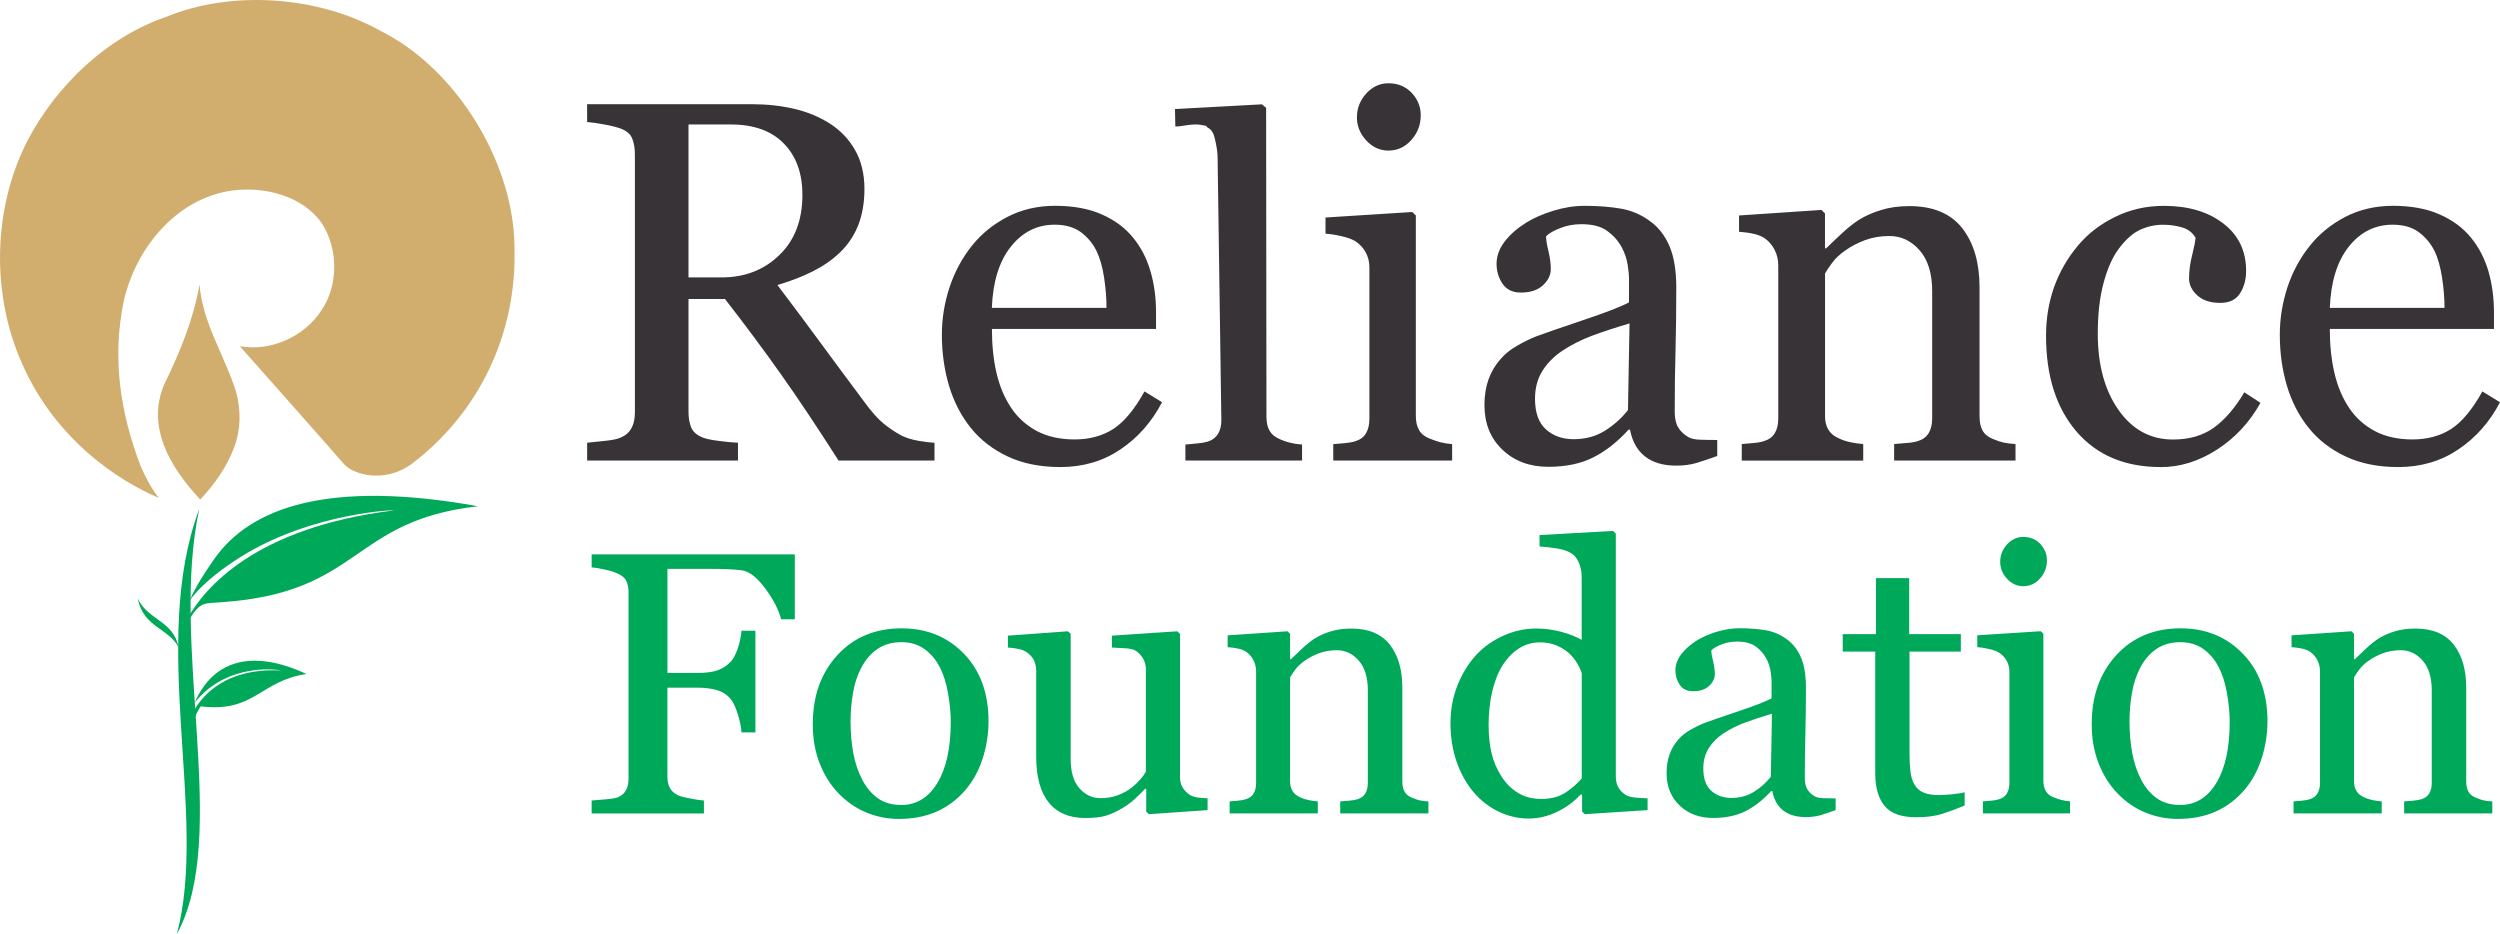 <?xml version="1.0" encoding="UTF-8"?>
<svg id="Layer_1" data-name="Layer 1" xmlns="http://www.w3.org/2000/svg" viewBox="0 0 900 336.33">
  <defs>
    <style>
      .cls-1 {
        fill: #383336;
      }

      .cls-1, .cls-2, .cls-3 {
        fill-rule: evenodd;
      }

      .cls-2 {
        fill: #d1ad6e;
      }

      .cls-3, .cls-4 {
        fill: #00a859;
      }
    </style>
  </defs>
  <path class="cls-3" d="m64.29,233.06c-1.78-9.58-11.06-9.79-14.67-17.56,1.93,10.35,11.14,10.61,14.67,17.56"/>
  <path class="cls-4" d="m67.82,260.07s5.74-20.13,33.22-18.7c.88-.02-19.25-3.72-31.27,12.01.31,1.4,6.74-26.38,40.6-10.74-16.78,2.39-18.59,14.03-38.13,11.65,0,0-2.84,4.28-3.29,7.87l-1.14-2.08Z"/>
  <path class="cls-4" d="m67.46,222.74c6.03-10.89,24.18-32.79,74.21-38.98,1.7-.31-29.47.59-55.32,16.91-6.02,3.79-12.47,8.7-16.58,13.62-.52.61-1.02,1.28-1.51,1.96,2.07-5.02,5.48-10.12,8.8-14.9,13.01-18.73,41.31-28.77,95.01-19.1-46.07,5.23-41.71,31.09-92.39,34.56-2.44.27-5.81-.03-7.7,1.43-2.25,1.75-4.88,5.7-5.53,10.09l1.02-5.59Z"/>
  <path class="cls-3" d="m63.64,336.33c11.43-42.47-9.99-104.88,8.12-153.16-10.81,49.46,11.27,117.72-8.12,153.16"/>
  <path class="cls-2" d="m148.17,167.02c-6.36,4.71-14.7,5.41-21.16,2.36,0,0-1.76-.69-3.42-2.58-1.41-1.75-37.15-42.05-37.15-42.05l-.12-.12c11.05,1.99,23.17-3.3,29.4-12.92,6.24-9.16,6-22.2.14-31.36-7.06-10-20.82-13.29-32.35-11.75-19.98,2.82-34.35,20.56-38.81,39.12-4.58,21.13-1.3,41.11,5.88,59.91,1.64,4,3.87,8.11,6.59,11.64-21.03-9.17-39.62-26.08-49.38-48.75-10.84-24.44-10.58-55.35,2.23-80.12C20.13,31.21,38,13.47,60.11,5.97c23.15-9.53,54.32-7.52,76.9,5.16,27.38,13.64,48.07,47.59,48.2,77.9.95,31.35-12.95,59.78-37.03,77.99"/>
  <path class="cls-2" d="m71.26,178.9c-10.22-11.06-18.46-25.39-12.23-40.31,5.54-11.39,10.46-23.02,12.82-36.18.94,13.75,9.28,25.96,13.28,39.13,1.55,6.33,1.64,12.93-.82,19.49-2.71,7.18-7.05,13.28-12.23,18.8l-.83-.93Z"/>
  <path class="cls-4" d="m897.23,292.83h-31.74v-4.33c1.01-.09,2.13-.18,3.32-.27,1.21-.09,2.2-.27,3.01-.54,1.21-.38,2.13-1.08,2.71-2.06.61-.99.9-2.27.9-3.84v-33.33c0-4.6-1.1-8.14-3.25-10.63-2.18-2.49-4.82-3.75-7.92-3.75-2.33,0-4.46.36-6.39,1.08-1.91.72-3.63,1.61-5.12,2.67-1.44,1.01-2.6,2.09-3.45,3.25-.85,1.17-1.48,2.09-1.86,2.78v37.28c0,1.48.29,2.71.92,3.68.61.96,1.52,1.7,2.76,2.22.92.45,1.91.76,2.98.99,1.08.22,2.17.38,3.32.47v4.33h-31.74v-4.33c1.01-.09,2.04-.18,3.12-.27,1.08-.09,2-.27,2.8-.54,1.21-.38,2.13-1.08,2.71-2.06.6-.99.9-2.27.9-3.84v-40.01c0-1.5-.31-2.87-.96-4.1-.63-1.26-1.52-2.29-2.65-3.07-.83-.52-1.82-.9-2.96-1.14-1.14-.25-2.38-.4-3.68-.49v-4.26l21.56-1.46.92.92v9.13h.32c1.05-1.03,2.38-2.31,3.95-3.77,1.57-1.46,3.07-2.67,4.46-3.59,1.64-1.05,3.56-1.93,5.79-2.62,2.24-.7,4.75-1.05,7.56-1.05,6.21,0,10.83,1.95,13.84,5.81,3.01,3.88,4.48,9.04,4.48,15.48v33.71c0,1.55.27,2.78.81,3.72.52.94,1.41,1.68,2.69,2.2,1.05.45,1.95.74,2.71.92.76.18,1.84.32,3.18.4v4.33Zm-94.54-32.93c0-3.28-.34-6.75-.99-10.41-.65-3.66-1.64-6.75-2.96-9.31-1.39-2.71-3.23-4.89-5.52-6.53-2.29-1.64-5.07-2.47-8.34-2.47s-6.26.83-8.64,2.49c-2.4,1.66-4.33,3.95-5.83,6.84-1.39,2.67-2.38,5.72-2.94,9.13-.58,3.43-.85,6.73-.85,9.94,0,4.19.34,8.07,1.01,11.66.67,3.56,1.77,6.75,3.25,9.56,1.48,2.8,3.36,5,5.61,6.59,2.26,1.62,5.07,2.4,8.39,2.4,5.47,0,9.8-2.65,13.01-7.94,3.21-5.32,4.8-12.63,4.8-21.96Zm13.59-.13c0,4.55-.72,9.04-2.15,13.44-1.46,4.42-3.52,8.14-6.19,11.21-3.01,3.5-6.53,6.1-10.5,7.83-3.99,1.71-8.46,2.56-13.41,2.56-4.13,0-8.05-.78-11.77-2.33-3.72-1.55-7.02-3.83-9.91-6.8-2.85-2.94-5.11-6.53-6.8-10.74-1.68-4.24-2.53-8.97-2.53-14.24,0-10.12,2.94-18.39,8.84-24.83,5.9-6.44,13.61-9.67,23.17-9.67,9.06,0,16.55,3.07,22.43,9.17,5.9,6.1,8.84,14.24,8.84,24.4Zm-79.38-58.07c0,2.49-.81,4.67-2.47,6.53-1.64,1.86-3.66,2.8-6.08,2.8-2.22,0-4.17-.9-5.81-2.67-1.64-1.77-2.47-3.81-2.47-6.08,0-2.42.83-4.51,2.47-6.3,1.64-1.79,3.59-2.69,5.81-2.69,2.51,0,4.55.83,6.14,2.51,1.59,1.71,2.4,3.66,2.4,5.9Zm8.28,91.13h-31.33v-4.33c1.01-.09,2.04-.18,3.12-.27,1.08-.09,2-.27,2.78-.54,1.23-.38,2.15-1.08,2.74-2.06.58-.99.9-2.27.9-3.84v-40.01c0-1.41-.34-2.69-.96-3.86-.63-1.17-1.52-2.13-2.67-2.91-.83-.54-2.02-.99-3.61-1.35-1.57-.38-3.01-.6-4.33-.7v-4.26l22.88-1.46.92.92v52.84c0,1.52.29,2.8.88,3.81.58.99,1.52,1.75,2.8,2.22.96.4,1.91.72,2.83.96.92.22,1.93.4,3.07.49v4.33Zm-37.91-2.83c-2.85,1.19-5.54,2.17-8.07,2.98-2.56.81-5.65,1.23-9.33,1.23-5.43,0-9.26-1.39-11.46-4.13-2.22-2.74-3.32-6.59-3.32-11.6v-43.9h-11.71v-6.3h11.95v-20.16h11.98v20.16h18.59v6.3h-18.48v36.22c0,2.71.11,4.98.32,6.79.18,1.82.65,3.41,1.41,4.76.7,1.28,1.75,2.24,3.14,2.89,1.41.65,3.3.99,5.65.99,1.1,0,2.71-.09,4.82-.29,2.13-.2,3.63-.45,4.51-.76v4.8Zm-69.37-33.06c-3.72,1.1-7,2.18-9.8,3.23-2.8,1.05-5.41,2.35-7.8,3.95-2.2,1.48-3.93,3.25-5.2,5.29-1.26,2.02-1.91,4.44-1.91,7.25,0,3.63.96,6.33,2.87,8.03,1.91,1.7,4.33,2.56,7.24,2.56,3.12,0,5.86-.76,8.23-2.26,2.36-1.5,4.35-3.3,5.97-5.36l.4-22.68Zm22.92,34.7c-2.06.74-3.86,1.35-5.41,1.82-1.57.45-3.32.69-5.29.69-3.43,0-6.15-.81-8.19-2.4-2.04-1.61-3.34-3.95-3.9-7h-.4c-2.85,3.14-5.9,5.56-9.17,7.22-3.25,1.66-7.18,2.49-11.78,2.49-4.87,0-8.86-1.48-12-4.46-3.14-2.98-4.71-6.89-4.71-11.69,0-2.51.36-4.73,1.05-6.71.72-1.97,1.75-3.75,3.16-5.34,1.1-1.3,2.53-2.47,4.33-3.5,1.79-1.03,3.5-1.86,5.07-2.47,1.97-.74,5.97-2.13,11.98-4.15,6.03-2.02,10.09-3.59,12.2-4.73v-6.5c0-.56-.11-1.66-.36-3.28-.25-1.61-.76-3.16-1.55-4.6-.87-1.64-2.11-3.05-3.72-4.24-1.59-1.21-3.86-1.82-6.79-1.82-2.02,0-3.88.34-5.61,1.03-1.73.67-2.96,1.39-3.66,2.13,0,.87.2,2.15.63,3.88.43,1.7.63,3.27.63,4.73s-.69,2.91-2.06,4.19c-1.39,1.28-3.3,1.91-5.76,1.91-2.18,0-3.79-.78-4.82-2.33-1.03-1.55-1.55-3.3-1.55-5.23s.72-3.95,2.13-5.79c1.44-1.84,3.27-3.48,5.56-4.91,1.97-1.23,4.35-2.27,7.16-3.14,2.8-.85,5.54-1.28,8.21-1.28,3.68,0,6.89.27,9.64.76,2.74.49,5.2,1.59,7.45,3.25,2.24,1.61,3.93,3.81,5.09,6.6,1.17,2.78,1.75,6.37,1.75,10.74,0,6.28-.07,11.82-.2,16.67-.13,4.84-.2,10.14-.2,15.88,0,1.7.29,3.05.9,4.06.58,1.01,1.5,1.86,2.71,2.58.67.38,1.71.61,3.12.65,1.44.05,2.89.07,4.37.07v4.19Zm-91.4-11.37v-37.91c-.34-1.14-.92-2.36-1.71-3.68-.79-1.32-1.77-2.51-2.96-3.61-1.26-1.1-2.76-2.02-4.46-2.74-1.71-.72-3.7-1.08-5.97-1.08-2.65,0-5.07.67-7.27,2.04-2.22,1.35-4.17,3.3-5.88,5.83-1.64,2.47-2.91,5.59-3.86,9.37-.94,3.79-1.41,7.99-1.41,12.58,0,3.68.36,7.02,1.05,10.02.7,3.01,1.89,5.79,3.55,8.37,1.55,2.47,3.5,4.44,5.9,5.92,2.38,1.48,5.2,2.24,8.5,2.24,3.5,0,6.41-.79,8.7-2.31,2.31-1.52,4.24-3.23,5.81-5.07Zm23.73,11.37l-22.61,1.46-.99-.92v-6.06l-.52-.13c-2.29,2.56-5.09,4.62-8.46,6.26-3.34,1.61-6.8,2.42-10.34,2.42s-7.25-.83-10.68-2.47c-3.43-1.64-6.44-3.95-8.97-6.93-2.58-3.03-4.64-6.66-6.15-10.9-1.5-4.26-2.26-8.95-2.26-14.06,0-4.69.81-9.13,2.42-13.35,1.64-4.19,3.86-7.87,6.71-11.04,2.67-2.94,5.94-5.27,9.82-7.04,3.88-1.75,7.83-2.62,11.87-2.62,3.03,0,5.99.38,8.9,1.14,2.92.79,5.43,1.75,7.51,2.94v-22.54c0-1.84-.29-3.52-.92-5.02-.6-1.52-1.46-2.67-2.56-3.45-1.24-.83-2.87-1.44-4.96-1.82-2.09-.36-4.33-.63-6.73-.81v-4.08l26.47-1.5.99.99v87.38c0,1.55.29,2.85.9,3.93.58,1.06,1.46,1.97,2.6,2.71.83.54,2.02.85,3.61.99,1.57.13,3.01.23,4.33.27v4.26Zm-78.93,1.19h-31.74v-4.33c1.01-.09,2.13-.18,3.32-.27,1.21-.09,2.2-.27,3.01-.54,1.21-.38,2.13-1.08,2.71-2.06.61-.99.9-2.27.9-3.84v-33.33c0-4.6-1.1-8.14-3.25-10.63-2.18-2.49-4.82-3.75-7.92-3.75-2.33,0-4.46.36-6.39,1.08-1.91.72-3.63,1.61-5.12,2.67-1.44,1.01-2.6,2.09-3.45,3.25-.85,1.17-1.48,2.09-1.86,2.78v37.28c0,1.48.29,2.71.92,3.68.61.96,1.52,1.7,2.76,2.22.92.45,1.91.76,2.98.99,1.08.22,2.17.38,3.32.47v4.33h-31.74v-4.33c1.01-.09,2.04-.18,3.12-.27,1.08-.09,2-.27,2.8-.54,1.21-.38,2.13-1.08,2.71-2.06.6-.99.9-2.27.9-3.84v-40.01c0-1.5-.31-2.87-.96-4.1-.63-1.26-1.52-2.29-2.65-3.07-.83-.52-1.82-.9-2.96-1.14-1.14-.25-2.38-.4-3.68-.49v-4.26l21.56-1.46.92.92v9.13h.32c1.05-1.03,2.38-2.31,3.95-3.77s3.07-2.67,4.46-3.59c1.64-1.05,3.57-1.93,5.79-2.62,2.24-.7,4.75-1.05,7.56-1.05,6.21,0,10.83,1.95,13.84,5.81,3.01,3.88,4.49,9.04,4.49,15.48v33.71c0,1.55.27,2.78.81,3.72.52.94,1.41,1.68,2.69,2.2,1.05.45,1.95.74,2.71.92.76.18,1.84.32,3.18.4v4.33Zm-79.49-1.19l-21.1,1.46-.99-.92v-8.23h-.38c-1.05,1.1-2.24,2.29-3.57,3.52-1.3,1.26-2.83,2.38-4.53,3.39-1.97,1.19-3.88,2.09-5.72,2.69-1.84.63-4.44.92-7.8.92-5.74,0-10.12-1.86-13.12-5.61-2.98-3.75-4.48-9.2-4.48-16.33v-31.02c0-1.57-.32-2.89-.9-3.97-.58-1.08-1.46-2.02-2.6-2.8-.79-.52-1.77-.9-2.94-1.14-1.19-.25-2.44-.4-3.75-.49v-4.28l21.6-1.57.99.92v45.02c0,4.69,1.05,8.21,3.16,10.59,2.11,2.36,4.62,3.54,7.56,3.54,2.4,0,4.55-.38,6.44-1.12,1.88-.74,3.45-1.62,4.73-2.63,1.19-.92,2.22-1.91,3.12-2.91.9-1.03,1.59-2,2.06-2.87v-36.74c0-1.44-.29-2.71-.92-3.84-.6-1.12-1.46-2.06-2.56-2.85-.79-.54-1.95-.85-3.52-.97-1.55-.11-3.3-.2-5.23-.29v-4.28l23.53-1.57.99.92v51.45c0,1.5.31,2.76.92,3.81.63,1.06,1.48,1.95,2.58,2.69.78.49,1.73.81,2.8.96,1.1.13,2.31.25,3.63.29v4.26Zm-92.46-31.74c0-3.28-.34-6.75-.99-10.41-.65-3.66-1.64-6.75-2.96-9.31-1.39-2.71-3.23-4.89-5.52-6.53-2.29-1.64-5.07-2.47-8.34-2.47s-6.26.83-8.64,2.49c-2.4,1.66-4.33,3.95-5.83,6.84-1.39,2.67-2.38,5.72-2.94,9.13-.58,3.43-.85,6.73-.85,9.94,0,4.19.34,8.07,1.01,11.66.67,3.56,1.77,6.75,3.25,9.56,1.48,2.8,3.36,5,5.61,6.59,2.26,1.62,5.07,2.4,8.39,2.4,5.47,0,9.8-2.65,13.01-7.94,3.21-5.32,4.8-12.63,4.8-21.96Zm13.59-.13c0,4.55-.72,9.04-2.15,13.44-1.46,4.42-3.52,8.14-6.19,11.21-3.01,3.5-6.53,6.1-10.5,7.83-3.99,1.71-8.46,2.56-13.41,2.56-4.13,0-8.05-.78-11.77-2.33-3.72-1.55-7.02-3.83-9.91-6.8-2.85-2.94-5.11-6.53-6.8-10.74-1.68-4.24-2.53-8.97-2.53-14.24,0-10.12,2.94-18.39,8.84-24.83,5.9-6.44,13.61-9.67,23.17-9.67,9.06,0,16.55,3.07,22.43,9.17,5.9,6.1,8.84,14.24,8.84,24.4Zm-69.71-36.85h-4.94c-.92-3.45-2.83-7.18-5.74-11.1-2.92-3.95-5.72-6.12-8.39-6.5-1.35-.18-2.96-.32-4.82-.4-1.86-.09-3.97-.13-6.35-.13h-15.63v37.46h10.7c3.25,0,5.76-.34,7.56-1.01,1.79-.7,3.34-1.73,4.6-3.12.87-.97,1.68-2.47,2.4-4.51.72-2.04,1.19-4.22,1.41-6.55h5v36.6h-5c-.13-1.93-.58-4.1-1.35-6.57-.76-2.44-1.59-4.22-2.47-5.32-1.3-1.62-2.96-2.74-4.96-3.32-2-.58-4.4-.9-7.2-.9h-10.7v32.14c0,1.46.27,2.74.85,3.88.56,1.14,1.57,2.06,3.03,2.76.65.31,2.06.67,4.26,1.12,2.2.43,3.86.67,5,.72v4.67h-40.42v-4.67c1.32-.09,3.07-.22,5.25-.43,2.2-.2,3.61-.45,4.28-.76,1.3-.56,2.27-1.41,2.85-2.54.6-1.1.9-2.44.9-4.04v-67.29c0-1.44-.25-2.71-.72-3.83-.49-1.12-1.5-2.02-3.03-2.74-1.19-.56-2.78-1.08-4.78-1.5-2-.45-3.57-.7-4.75-.79v-4.67h73.14v23.33Z"/>
  <path class="cls-1" d="m880.02,110.83c0-3.38-.28-7-.87-10.86-.6-3.85-1.48-7.06-2.75-9.65-1.39-2.78-3.32-5.04-5.72-6.8-2.4-1.75-5.52-2.63-9.33-2.63-6.32,0-11.59,2.63-15.79,7.91-4.19,5.28-6.45,12.62-6.82,22.03h41.28Zm19.98,33.98c-3.74,7.15-8.74,12.79-15.03,17-6.26,4.24-13.5,6.33-21.62,6.33-7.2,0-13.47-1.25-18.88-3.79-5.4-2.53-9.86-5.95-13.34-10.31-3.49-4.31-6.12-9.42-7.85-15.18-1.71-5.8-2.55-11.89-2.55-18.37,0-5.77.93-11.45,2.73-17.03,1.86-5.58,4.54-10.59,8.14-15.06,3.43-4.27,7.68-7.72,12.77-10.35,5.1-2.63,10.83-3.96,17.15-3.96s12.11,1.02,16.73,3.1c4.67,2.04,8.44,4.84,11.33,8.4,2.78,3.38,4.84,7.37,6.22,11.93,1.33,4.62,2.03,9.57,2.03,14.92v5.97h-59.1c0,5.85.56,11.15,1.67,15.9,1.12,4.79,2.88,8.96,5.32,12.6,2.33,3.47,5.4,6.24,9.2,8.27,3.79,2,8.33,3.02,13.57,3.02s10.03-1.26,13.91-3.76c3.86-2.49,7.64-7.01,11.25-13.53l6.33,3.89Zm-122.17,23.33c-12.92,0-23.01-4.29-30.33-12.83-7.3-8.55-10.93-20.02-10.93-34.44,0-6.26.99-12.11,2.92-17.58,1.99-5.47,4.82-10.41,8.57-14.87,3.56-4.27,8.03-7.72,13.42-10.35,5.33-2.63,11.2-3.96,17.54-3.96,8.75,0,15.88,2.11,21.33,6.31,5.51,4.19,8.25,9.91,8.25,17.12,0,3.05-.7,5.69-2.15,8-1.46,2.36-3.84,3.5-7.16,3.5-3.56,0-6.32-.91-8.29-2.72-1.93-1.79-2.94-3.83-2.94-6.06,0-2.71.37-5.48,1.1-8.36.72-2.86,1.13-4.96,1.25-6.29-1.08-1.85-2.7-3.13-4.86-3.74-2.13-.64-4.44-.96-6.91-.96-2.87,0-5.64.63-8.28,1.85-2.63,1.24-5.17,3.53-7.64,6.83-2.25,3.02-4.03,7.1-5.42,12.21-1.39,5.12-2.1,11.24-2.1,18.34,0,11.23,2.49,20.37,7.48,27.47,4.97,7.06,11.52,10.62,19.58,10.62,5.87,0,10.78-1.42,14.72-4.26,3.93-2.83,7.61-7.06,10.97-12.74l5.82,3.79c-3.99,7.14-9.25,12.74-15.77,16.91-6.51,4.18-13.25,6.23-20.16,6.23Zm-52.22-2.34h-43.72v-5.95c1.39-.12,2.94-.26,4.58-.38,1.67-.11,3.01-.36,4.12-.73,1.67-.53,2.95-1.49,3.74-2.84.83-1.36,1.25-3.11,1.25-5.27v-45.86c0-6.32-1.52-11.21-4.49-14.63-3-3.43-6.63-5.17-10.91-5.17-3.19,0-6.13.5-8.8,1.49-2.63.99-5,2.23-7.04,3.68-1.99,1.38-3.59,2.86-4.77,4.48-1.17,1.6-2.04,2.88-2.56,3.83v51.29c0,2.04.4,3.72,1.27,5.05.83,1.33,2.1,2.35,3.79,3.05,1.28.62,2.64,1.06,4.12,1.37,1.47.3,3.01.53,4.57.65v5.95h-43.73v-5.95c1.41-.12,2.83-.26,4.31-.38,1.47-.11,2.74-.36,3.85-.73,1.67-.53,2.94-1.49,3.74-2.84.84-1.36,1.24-3.11,1.24-5.27v-55.06c0-2.06-.43-3.96-1.33-5.66-.86-1.71-2.1-3.14-3.65-4.21-1.14-.73-2.5-1.25-4.09-1.58-1.57-.35-3.26-.55-5.05-.69v-5.87l29.67-1.99,1.27,1.26v12.56h.43c1.45-1.43,3.27-3.19,5.44-5.18,2.15-2.03,4.22-3.69,6.14-4.94,2.26-1.45,4.92-2.66,7.99-3.61,3.07-.97,6.53-1.47,10.4-1.47,8.55,0,14.9,2.69,19.05,7.99,4.14,5.35,6.19,12.44,6.19,21.31v46.39c0,2.13.37,3.84,1.11,5.12.7,1.3,1.94,2.31,3.7,3.02,1.45.62,2.69,1.02,3.74,1.27,1.05.25,2.53.43,4.4.56v5.95Zm-138.98-49.37c-5.12,1.51-9.63,3-13.48,4.43-3.87,1.46-7.45,3.25-10.77,5.45-3.02,2.04-5.39,4.47-7.15,7.27-1.73,2.77-2.63,6.11-2.63,9.97,0,5,1.33,8.69,3.95,11.04,2.63,2.36,5.96,3.52,9.98,3.52,4.3,0,8.05-1.04,11.34-3.11,3.24-2.07,5.98-4.53,8.2-7.39l.56-31.19Zm31.59,47.73c-2.87,1.02-5.32,1.85-7.46,2.5-2.17.63-4.56.97-7.29.97-4.73,0-8.47-1.12-11.27-3.31-2.81-2.23-4.61-5.43-5.39-9.63h-.55c-3.91,4.33-8.12,7.67-12.63,9.94-4.47,2.29-9.88,3.42-16.21,3.42-6.72,0-12.22-2.03-16.53-6.14-4.34-4.09-6.49-9.47-6.49-16.08,0-3.44.49-6.5,1.45-9.21.97-2.72,2.4-5.16,4.35-7.35,1.51-1.79,3.49-3.4,5.97-4.81,2.46-1.42,4.81-2.56,6.98-3.4,2.71-1.02,8.2-2.92,16.48-5.71,8.32-2.78,13.93-4.94,16.81-6.5v-8.97c0-.77-.15-2.27-.47-4.5-.36-2.23-1.07-4.36-2.13-6.32-1.21-2.26-2.91-4.2-5.14-5.85-2.2-1.67-5.32-2.5-9.36-2.5-2.79,0-5.35.47-7.71,1.43-2.39.92-4.09,1.91-5.05,2.93,0,1.2.28,2.97.86,5.35.57,2.34.85,4.5.85,6.51s-.94,4.02-2.83,5.77c-1.91,1.76-4.53,2.62-7.95,2.62-2.98,0-5.21-1.08-6.63-3.22-1.43-2.13-2.12-4.52-2.12-7.18s.98-5.42,2.92-7.97c1.98-2.53,4.51-4.77,7.68-6.75,2.7-1.71,5.97-3.12,9.84-4.33,3.85-1.18,7.62-1.77,11.3-1.77,5.06,0,9.48.38,13.28,1.06,3.76.68,7.16,2.19,10.26,4.48,3.07,2.22,5.4,5.24,7.01,9.07,1.61,3.82,2.41,8.77,2.41,14.78,0,8.64-.1,16.26-.28,22.92-.19,6.69-.28,13.96-.28,21.86,0,2.35.4,4.2,1.24,5.58.79,1.39,2.07,2.57,3.75,3.56.92.52,2.33.84,4.28.89,1.97.07,3.99.1,6.04.1v5.76Zm-106.75-122.68c0,3.38-1.11,6.35-3.38,8.9-2.23,2.54-4.98,3.83-8.3,3.83-3.03,0-5.7-1.23-7.94-3.65-2.23-2.42-3.36-5.2-3.36-8.3,0-3.31,1.14-6.15,3.36-8.6,2.24-2.45,4.91-3.68,7.94-3.68,3.43,0,6.21,1.13,8.4,3.42,2.17,2.33,3.28,5,3.28,8.07Zm11.3,124.32h-42.8v-5.91c1.39-.12,2.79-.23,4.27-.36,1.46-.14,2.71-.36,3.8-.73,1.68-.53,2.92-1.47,3.72-2.82.8-1.34,1.22-3.09,1.22-5.23v-54.6c0-1.92-.46-3.66-1.31-5.26-.84-1.59-2.08-2.91-3.63-3.98-1.14-.74-2.78-1.35-4.94-1.84-2.14-.51-4.1-.83-5.92-.94v-5.83l31.24-1.98,1.28,1.24v72.1c0,2.09.37,3.84,1.19,5.2.78,1.36,2.07,2.39,3.82,3.03,1.31.56,2.61.99,3.85,1.32,1.26.31,2.66.55,4.21.67v5.91Zm-54,0h-42.03v-5.76c1.36-.1,2.78-.27,4.3-.41,1.52-.12,2.76-.35,3.77-.65,1.63-.52,2.85-1.45,3.65-2.75.81-1.3,1.27-3,1.22-5.09l-1.36-95.21c-.01-1.06-.49-4.18-1.06-6.32-.25-.97-.53-1.74-.78-2.05-.28-.31-.37-.65-.78-.98-1.51-1.36.36.5-1.06-.74-.92-.82.4-.32-2.41-.89-2.76-.58-7.4.72-9.11.59l-.13-6.28,31.32-1.7,1.49,1.27.12,111.26c0,2.03.37,3.69,1.14,5.01.75,1.3,1.97,2.32,3.66,2.99,1.3.61,2.54,1.02,3.8,1.32,1.24.31,2.67.53,4.22.63v5.76Zm-70.43-54.97c0-3.38-.27-7-.86-10.86-.57-3.85-1.49-7.06-2.75-9.65-1.38-2.78-3.3-5.04-5.71-6.8-2.42-1.75-5.54-2.63-9.33-2.63-6.34,0-11.59,2.63-15.78,7.91-4.22,5.28-6.48,12.62-6.84,22.03h41.26Zm19.99,33.98c-3.73,7.15-8.74,12.79-15,17-6.28,4.24-13.5,6.33-21.63,6.33-7.19,0-13.48-1.25-18.88-3.79-5.39-2.53-9.85-5.95-13.34-10.31-3.47-4.31-6.1-9.42-7.84-15.18-1.7-5.8-2.57-11.89-2.57-18.37,0-5.77.93-11.45,2.75-17.03,1.85-5.58,4.54-10.59,8.12-15.06,3.43-4.27,7.69-7.72,12.79-10.35,5.11-2.63,10.81-3.96,17.16-3.96s12.11,1.02,16.74,3.1c4.66,2.04,8.44,4.84,11.3,8.4,2.78,3.38,4.86,7.37,6.2,11.93,1.37,4.62,2.04,9.57,2.04,14.92v5.97h-59.08c0,5.85.55,11.15,1.66,15.9,1.11,4.79,2.88,8.96,5.32,12.6,2.35,3.47,5.42,6.24,9.2,8.27,3.8,2,8.35,3.02,13.61,3.02s10-1.26,13.89-3.76c3.87-2.49,7.63-7.01,11.25-13.53l6.32,3.89Zm-129.47-74.7c0-7.76-2.23-13.9-6.71-18.47-4.45-4.54-10.78-6.82-18.92-6.82h-15.37v55.05h11.87c8.32,0,15.26-2.64,20.78-7.99,5.57-5.33,8.36-12.58,8.36-21.77Zm47.58,95.69h-34.56c-7.66-11.99-14.59-22.39-20.78-31.12-6.17-8.73-12.88-17.74-20.11-27.04h-13.13v40.71c0,2.12.34,3.97.97,5.56.66,1.57,2.09,2.81,4.26,3.64,1.1.44,2.97.84,5.69,1.18,2.73.37,5,.58,6.89.65v6.41h-54.3v-6.41c1.45-.13,3.54-.35,6.31-.65,2.73-.28,4.65-.68,5.74-1.18,1.78-.77,3.11-1.9,3.92-3.43.84-1.52,1.22-3.41,1.22-5.77V55.61c0-2.13-.29-3.99-.93-5.63-.57-1.62-1.99-2.87-4.22-3.71-1.53-.54-3.5-1.05-5.92-1.47-2.4-.46-4.43-.74-6.13-.87v-6.42h59.28c5.44,0,10.52.56,15.29,1.67,4.75,1.11,9.07,2.9,12.94,5.38,3.73,2.42,6.73,5.55,8.94,9.45,2.23,3.88,3.39,8.58,3.39,14.06,0,4.93-.79,9.33-2.29,13.11-1.51,3.79-3.73,7.06-6.68,9.84-2.7,2.59-5.99,4.85-9.78,6.74-3.8,1.9-8,3.51-12.58,4.85,6.34,8.38,11.59,15.43,15.79,21.17,4.2,5.7,9.34,12.66,15.45,20.84,2.65,3.65,5.03,6.31,7.19,8.04,2.14,1.7,4.27,3.11,6.36,4.2,1.58.77,3.53,1.39,5.91,1.82,2.33.4,4.27.64,5.85.72v6.41Z"/>
</svg>